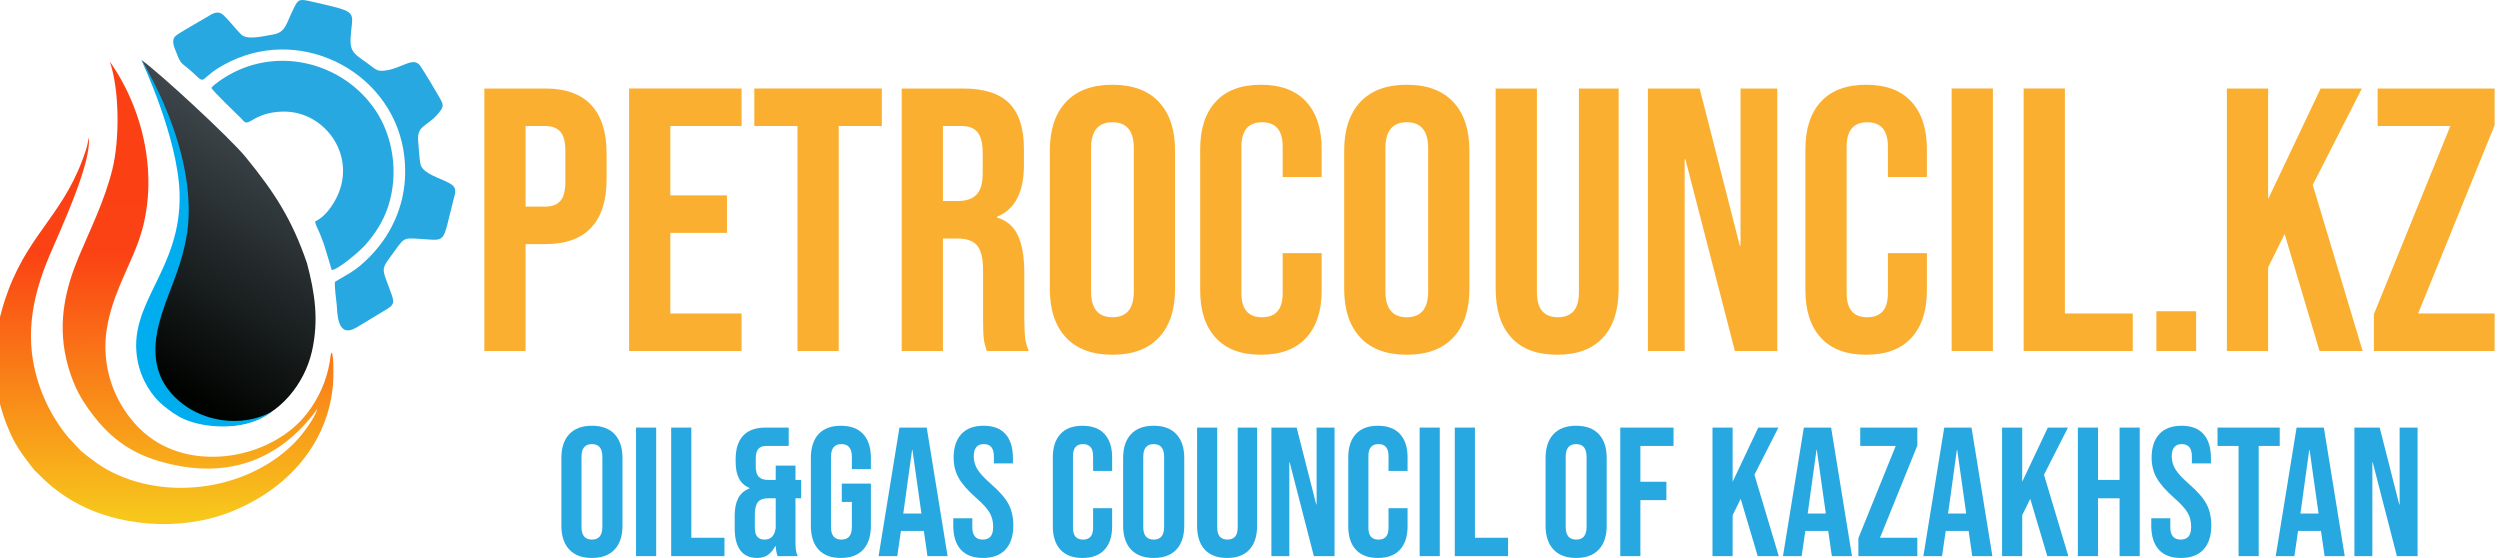 <?xml version="1.0" encoding="UTF-8"?> <!-- Creator: CorelDRAW 2021.5 --> <svg xmlns="http://www.w3.org/2000/svg" xmlns:xlink="http://www.w3.org/1999/xlink" xmlns:xodm="http://www.corel.com/coreldraw/odm/2003" xml:space="preserve" width="22.762mm" height="5.08mm" version="1.1" style="shape-rendering:geometricPrecision; text-rendering:geometricPrecision; image-rendering:optimizeQuality; fill-rule:evenodd; clip-rule:evenodd" viewBox="0 0 2276.16 507.98"> <defs> <style type="text/css"> <![CDATA[ .fil5 {fill:#00ADEE} .fil3 {fill:#28A8E0} .fil1 {fill:#28A8E0;fill-rule:nonzero} .fil0 {fill:#FBAF30;fill-rule:nonzero} .fil4 {fill:url(#id0)} .fil2 {fill:url(#id1)} ]]> </style> <linearGradient id="id0" gradientUnits="userSpaceOnUse" x1="152.9" y1="470.45" x2="150.39" y2="55.91"> <stop offset="0" style="stop-opacity:1; stop-color:#F7C71C"></stop> <stop offset="0.58" style="stop-opacity:1; stop-color:#FB4214"></stop> <stop offset="1" style="stop-opacity:1; stop-color:#FB4014"></stop> </linearGradient> <linearGradient id="id1" gradientUnits="userSpaceOnUse" x1="136.28" y1="338.29" x2="282.5" y2="95.68"> <stop offset="0" style="stop-opacity:1; stop-color:#000300"></stop> <stop offset="1" style="stop-opacity:1; stop-color:#4B545B"></stop> </linearGradient> </defs> <g id="Слой_x0020_1">  <g id="_2137997599936"> <path class="fil0" d="M440.98 80.57l55.31 0c18.66,0 32.66,5.01 41.99,15.03 9.33,10.01 14,24.69 14,44.04l0 23.55c0,19.35 -4.67,34.03 -14,44.05 -9.33,10.01 -23.33,15.02 -41.99,15.02l-17.76 0 0 97.3 -37.55 0 0 -238.99zm55.31 107.55c6.14,0 10.75,-1.71 13.82,-5.12 3.08,-3.42 4.61,-9.22 4.61,-17.42l0 -28.33c0,-8.2 -1.53,-14 -4.61,-17.41 -3.07,-3.42 -7.68,-5.13 -13.82,-5.13l-17.76 0 0 73.41 17.76 0z"></path> <polygon id="_1" class="fil0" points="572.76,80.57 675.18,80.57 675.18,114.71 610.31,114.71 610.31,177.87 661.87,177.87 661.87,212.02 610.31,212.02 610.31,285.42 675.18,285.42 675.18,319.56 572.76,319.56 "></polygon> <polygon id="_2" class="fil0" points="726.05,114.71 686.79,114.71 686.79,80.57 802.87,80.57 802.87,114.71 763.6,114.71 763.6,319.56 726.05,319.56 "></polygon> <path id="_3" class="fil0" d="M820.96 80.57l55.65 0c19.34,0 33.46,4.5 42.33,13.49 8.88,8.99 13.32,22.82 13.32,41.48l0 14.68c0,24.81 -8.2,40.51 -24.58,47.12l0 0.68c9.1,2.73 15.53,8.31 19.29,16.73 3.75,8.42 5.63,19.69 5.63,33.8l0 41.99c0,6.83 0.23,12.35 0.68,16.56 0.46,4.21 1.59,8.36 3.42,12.46l-38.24 0c-1.37,-3.87 -2.28,-7.51 -2.73,-10.93 -0.46,-3.41 -0.69,-9.55 -0.69,-18.43l0 -43.7c0,-10.93 -1.76,-18.55 -5.29,-22.88 -3.53,-4.32 -9.61,-6.48 -18.26,-6.48l-12.98 0 0 102.42 -37.55 0 0 -238.99zm51.21 102.43c7.51,0 13.14,-1.94 16.9,-5.81 3.75,-3.87 5.63,-10.35 5.63,-19.46l0 -18.43c0,-8.65 -1.53,-14.91 -4.61,-18.78 -3.07,-3.87 -7.91,-5.81 -14.51,-5.81l-17.07 0 0 68.29 13.66 0z"></path> <path id="_4" class="fil0" d="M1012.83 322.97c-18.43,0 -32.55,-5.23 -42.33,-15.7 -9.79,-10.47 -14.68,-25.27 -14.68,-44.38l0 -125.64c0,-19.12 4.89,-33.92 14.68,-44.39 9.78,-10.47 23.9,-15.7 42.33,-15.7 18.44,0 32.55,5.23 42.34,15.7 9.78,10.47 14.68,25.27 14.68,44.39l0 125.64c0,19.11 -4.9,33.91 -14.68,44.38 -9.79,10.47 -23.9,15.7 -42.34,15.7zm0 -34.14c12.98,0 19.46,-7.85 19.46,-23.55l0 -130.42c0,-15.71 -6.48,-23.56 -19.46,-23.56 -12.97,0 -19.46,7.85 -19.46,23.56l0 130.42c0,15.7 6.49,23.55 19.46,23.55z"></path> <path id="_5" class="fil0" d="M1148.03 322.97c-17.98,0 -31.7,-5.12 -41.14,-15.36 -9.45,-10.24 -14.17,-24.69 -14.17,-43.36l0 -128.37c0,-18.66 4.72,-33.12 14.17,-43.36 9.44,-10.24 23.16,-15.36 41.14,-15.36 17.98,0 31.69,5.12 41.14,15.36 9.44,10.24 14.16,24.7 14.16,43.36l0 25.27 -35.5 0 0 -27.66c0,-14.79 -6.26,-22.19 -18.78,-22.19 -12.52,0 -18.78,7.4 -18.78,22.19l0 133.49c0,14.57 6.26,21.85 18.78,21.85 12.52,0 18.78,-7.28 18.78,-21.85l0 -36.53 35.5 0 0 33.8c0,18.67 -4.72,33.12 -14.16,43.36 -9.45,10.24 -23.16,15.36 -41.14,15.36z"></path> <path id="_6" class="fil0" d="M1280.83 322.97c-18.43,0 -32.55,-5.23 -42.33,-15.7 -9.79,-10.47 -14.68,-25.27 -14.68,-44.38l0 -125.64c0,-19.12 4.89,-33.92 14.68,-44.39 9.78,-10.47 23.9,-15.7 42.33,-15.7 18.44,0 32.55,5.23 42.34,15.7 9.78,10.47 14.68,25.27 14.68,44.39l0 125.64c0,19.11 -4.9,33.91 -14.68,44.38 -9.79,10.47 -23.9,15.7 -42.34,15.7zm0 -34.14c12.98,0 19.46,-7.85 19.46,-23.55l0 -130.42c0,-15.71 -6.48,-23.56 -19.46,-23.56 -12.97,0 -19.46,7.85 -19.46,23.56l0 130.42c0,15.7 6.49,23.55 19.46,23.55z"></path> <path id="_7" class="fil0" d="M1417.73 322.97c-18.21,0 -32.09,-5.17 -41.65,-15.53 -9.56,-10.36 -14.34,-25.21 -14.34,-44.55l0 -182.32 37.56 0 0 185.05c0,8.19 1.65,14.11 4.95,17.75 3.3,3.64 8.02,5.46 14.17,5.46 6.14,0 10.86,-1.82 14.16,-5.46 3.31,-3.64 4.96,-9.56 4.96,-17.75l0 -185.05 36.18 0 0 182.32c0,19.34 -4.78,34.19 -14.33,44.55 -9.56,10.36 -23.45,15.53 -41.66,15.53z"></path> <polygon id="_8" class="fil0" points="1500.36,80.57 1547.47,80.57 1584,223.62 1584.69,223.62 1584.69,80.57 1618.14,80.57 1618.14,319.56 1579.56,319.56 1534.5,145.1 1533.82,145.1 1533.82,319.56 1500.36,319.56 "></polygon> <path id="_9" class="fil0" d="M1699.06 322.97c-17.98,0 -31.7,-5.12 -41.14,-15.36 -9.45,-10.24 -14.17,-24.69 -14.17,-43.36l0 -128.37c0,-18.66 4.72,-33.12 14.17,-43.36 9.44,-10.24 23.16,-15.36 41.14,-15.36 17.98,0 31.69,5.12 41.14,15.36 9.44,10.24 14.16,24.7 14.16,43.36l0 25.27 -35.5 0 0 -27.66c0,-14.79 -6.26,-22.19 -18.78,-22.19 -12.52,0 -18.78,7.4 -18.78,22.19l0 133.49c0,14.57 6.26,21.85 18.78,21.85 12.52,0 18.78,-7.28 18.78,-21.85l0 -36.53 35.5 0 0 33.8c0,18.67 -4.72,33.12 -14.16,43.36 -9.45,10.24 -23.16,15.36 -41.14,15.36z"></path> <polygon id="_10" class="fil0" points="1776.9,80.57 1814.45,80.57 1814.45,319.56 1776.9,319.56 "></polygon> <polygon id="_11" class="fil0" points="1842.45,80.57 1880,80.57 1880,285.42 1941.8,285.42 1941.8,319.56 1842.45,319.56 "></polygon> <polygon id="_12" class="fil0" points="1963.31,283.37 1999.5,283.37 1999.5,319.56 1963.31,319.56 "></polygon> <polygon id="_13" class="fil0" points="2027.5,80.57 2065.05,80.57 2065.05,181.29 2112.85,80.57 2150.41,80.57 2105.68,168.32 2151.09,319.56 2111.83,319.56 2080.07,213.04 2065.05,243.43 2065.05,319.56 2027.5,319.56 "></polygon> <polygon id="_14" class="fil0" points="2161.33,286.1 2230.97,114.71 2164.74,114.71 2164.74,80.57 2271.26,80.57 2271.26,114.03 2201.61,285.42 2271.26,285.42 2271.26,319.56 2161.33,319.56 "></polygon> <path class="fil1" d="M538.93 507.99c-9,0 -15.89,-2.56 -20.66,-7.69 -4.78,-5.13 -7.17,-12.37 -7.17,-21.73l0 -61.53c0,-9.36 2.39,-16.61 7.17,-21.73 4.77,-5.13 11.66,-7.69 20.66,-7.69 9,0 15.89,2.56 20.67,7.69 4.77,5.12 7.16,12.37 7.16,21.73l0 61.53c0,9.36 -2.39,16.6 -7.16,21.73 -4.78,5.13 -11.67,7.69 -20.67,7.69zm0 -16.72c6.33,0 9.5,-3.84 9.5,-11.53l0 -63.87c0,-7.69 -3.17,-11.54 -9.5,-11.54 -6.34,0 -9.5,3.85 -9.5,11.54l0 63.87c0,7.69 3.16,11.53 9.5,11.53z"></path> <polygon id="_1_0" class="fil1" points="579.09,389.29 597.43,389.29 597.43,506.32 579.09,506.32 "></polygon> <polygon id="_2_1" class="fil1" points="611.09,389.29 629.43,389.29 629.43,489.6 659.59,489.6 659.59,506.32 611.09,506.32 "></polygon> <path id="_3_2" class="fil1" d="M689.26 507.99c-6.67,0 -11.72,-2.28 -15.16,-6.85 -3.45,-4.57 -5.18,-11.2 -5.18,-19.9l0 -12.2c0,-6.13 1.06,-11.26 3.17,-15.38 2.12,-4.13 5.56,-7.14 10.34,-9.03l0 -0.34c-4.34,-1.78 -7.53,-4.65 -9.59,-8.61 -2.05,-3.95 -3.08,-9.05 -3.08,-15.3l0 -2.17c0,-9.47 2.28,-16.66 6.84,-21.57 4.55,-4.9 11.38,-7.35 20.49,-7.35l21.01 0 0 16.72 -20.68 0c-3,0 -5.3,0.89 -6.91,2.67 -1.61,1.78 -2.42,4.68 -2.42,8.69l0 7.19c0,4.46 0.92,7.64 2.75,9.53 1.84,1.9 4.59,2.85 8.26,2.85l7.16 0 0 -13.04 18 0 0 13.04 5.16 0 0 16.72 -5.16 0 0 38.45c0,3.34 0.1,6.05 0.33,8.11 0.22,2.06 0.78,4.09 1.67,6.1l-18.33 0c-0.89,-2.45 -1.45,-5.52 -1.67,-9.2l-0.34 0c-2,3.68 -4.3,6.41 -6.91,8.2 -2.61,1.78 -5.86,2.67 -9.75,2.67zm6.84 -16.72c5.77,0 9.16,-3.51 10.16,-10.53l0 -27.08 -7 0c-4.22,0 -7.28,1.14 -9.16,3.42 -1.9,2.29 -2.84,6.1 -2.84,11.46l0 11.87c0,3.9 0.78,6.68 2.34,8.36 1.55,1.67 3.71,2.5 6.5,2.5z"></path> <path id="_4_3" class="fil1" d="M765.59 507.99c-8.89,0 -15.67,-2.53 -20.33,-7.61 -4.67,-5.07 -7,-12.34 -7,-21.81l0 -61.53c0,-9.47 2.33,-16.75 7,-21.82 4.66,-5.07 11.44,-7.6 20.33,-7.6 8.88,0 15.66,2.53 20.33,7.6 4.66,5.07 7,12.35 7,21.82l0 10.03 -17.33 0 0 -11.2c0,-7.69 -3.17,-11.54 -9.5,-11.54 -6.34,0 -9.5,3.85 -9.5,11.54l0 64.03c0,7.58 3.16,11.37 9.5,11.37 6.33,0 9.5,-3.79 9.5,-11.37l0 -22.9 -9.17 0 0 -16.72 26.5 0 0 38.29c0,9.47 -2.34,16.74 -7,21.81 -4.67,5.08 -11.45,7.61 -20.33,7.61z"></path> <path id="_5_4" class="fil1" d="M818.92 389.29l24.83 0 19 117.03 -18.33 0 -3.34 -23.24 0 0.33 -20.83 0 -3.33 22.91 -17 0 19 -117.03zm20 78.24l-8.17 -57.85 -0.34 0 -7.99 57.85 16.5 0z"></path> <path id="_6_5" class="fil1" d="M894.9 507.99c-8.88,0 -15.61,-2.53 -20.16,-7.61 -4.56,-5.07 -6.83,-12.34 -6.83,-21.81l0 -6.69 17.34 0 0 8.02c0,7.58 3.16,11.37 9.49,11.37 3.11,0 5.48,-0.92 7.08,-2.76 1.62,-1.83 2.42,-4.82 2.42,-8.94 0,-4.9 -1.11,-9.22 -3.33,-12.96 -2.23,-3.73 -6.33,-8.22 -12.34,-13.46 -7.55,-6.68 -12.82,-12.73 -15.82,-18.14 -3,-5.4 -4.51,-11.5 -4.51,-18.3 0,-9.26 2.33,-16.42 7,-21.49 4.67,-5.07 11.44,-7.6 20.33,-7.6 8.78,0 15.42,2.53 19.92,7.6 4.5,5.07 6.75,12.35 6.75,21.82l0 4.85 -17.34 0 0 -6.02c0,-4.01 -0.78,-6.94 -2.33,-8.78 -1.56,-1.84 -3.83,-2.76 -6.83,-2.76 -6.11,0 -9.17,3.74 -9.17,11.21 0,4.23 1.15,8.19 3.42,11.87 2.28,3.67 6.42,8.13 12.42,13.37 7.67,6.69 12.94,12.76 15.83,18.23 2.89,5.46 4.34,11.87 4.34,19.22 0,9.59 -2.37,16.94 -7.09,22.07 -4.73,5.13 -11.58,7.69 -20.59,7.69z"></path> <path id="_7_6" class="fil1" d="M985.56 507.99c-8.78,0 -15.47,-2.51 -20.08,-7.52 -4.61,-5.02 -6.92,-12.1 -6.92,-21.23l0 -62.87c0,-9.14 2.31,-16.22 6.92,-21.23 4.61,-5.02 11.3,-7.52 20.08,-7.52 8.77,0 15.47,2.5 20.09,7.52 4.6,5.01 6.9,12.09 6.9,21.23l0 12.37 -17.32 0 0 -13.54c0,-7.24 -3.06,-10.87 -9.17,-10.87 -6.11,0 -9.16,3.63 -9.16,10.87l0 65.37c0,7.14 3.05,10.7 9.16,10.7 6.11,0 9.17,-3.56 9.17,-10.7l0 -17.89 17.32 0 0 16.56c0,9.13 -2.3,16.21 -6.9,21.23 -4.62,5.01 -11.32,7.52 -20.09,7.52z"></path> <path id="_8_7" class="fil1" d="M1050.39 507.99c-9,0 -15.89,-2.56 -20.66,-7.69 -4.79,-5.13 -7.17,-12.37 -7.17,-21.73l0 -61.53c0,-9.36 2.38,-16.61 7.17,-21.73 4.77,-5.13 11.66,-7.69 20.66,-7.69 9,0 15.89,2.56 20.67,7.69 4.77,5.12 7.16,12.37 7.16,21.73l0 61.53c0,9.36 -2.39,16.6 -7.16,21.73 -4.78,5.13 -11.67,7.69 -20.67,7.69zm0 -16.72c6.33,0 9.5,-3.84 9.5,-11.53l0 -63.87c0,-7.69 -3.17,-11.54 -9.5,-11.54 -6.34,0 -9.5,3.85 -9.5,11.54l0 63.87c0,7.69 3.16,11.53 9.5,11.53z"></path> <path id="_9_8" class="fil1" d="M1117.23 507.99c-8.89,0 -15.67,-2.53 -20.34,-7.61 -4.66,-5.07 -6.99,-12.34 -6.99,-21.81l0 -89.28 18.33 0 0 90.61c0,4.02 0.8,6.91 2.41,8.7 1.61,1.78 3.92,2.67 6.92,2.67 3,0 5.3,-0.89 6.91,-2.67 1.61,-1.79 2.42,-4.68 2.42,-8.7l0 -90.61 17.66 0 0 89.28c0,9.47 -2.33,16.74 -7,21.81 -4.66,5.08 -11.44,7.61 -20.32,7.61z"></path> <polygon id="_10_9" class="fil1" points="1157.55,389.29 1180.55,389.29 1198.39,459.34 1198.71,459.34 1198.71,389.29 1215.05,389.29 1215.05,506.32 1196.21,506.32 1174.21,420.89 1173.88,420.89 1173.88,506.32 1157.55,506.32 "></polygon> <path id="_11_10" class="fil1" d="M1254.54 507.99c-8.78,0 -15.47,-2.51 -20.08,-7.52 -4.61,-5.02 -6.92,-12.1 -6.92,-21.23l0 -62.87c0,-9.14 2.31,-16.22 6.92,-21.23 4.61,-5.02 11.3,-7.52 20.08,-7.52 8.78,0 15.47,2.5 20.09,7.52 4.6,5.01 6.91,12.09 6.91,21.23l0 12.37 -17.33 0 0 -13.54c0,-7.24 -3.06,-10.87 -9.17,-10.87 -6.11,0 -9.16,3.63 -9.16,10.87l0 65.37c0,7.14 3.05,10.7 9.16,10.7 6.11,0 9.17,-3.56 9.17,-10.7l0 -17.89 17.33 0 0 16.56c0,9.13 -2.31,16.21 -6.91,21.23 -4.62,5.01 -11.31,7.52 -20.09,7.52z"></path> <polygon id="_12_11" class="fil1" points="1292.53,389.29 1310.87,389.29 1310.87,506.32 1292.53,506.32 "></polygon> <polygon id="_13_12" class="fil1" points="1324.53,389.29 1342.87,389.29 1342.87,489.6 1373.03,489.6 1373.03,506.32 1324.53,506.32 "></polygon> <path id="_14_13" class="fil1" d="M1435.02 507.99c-9,0 -15.89,-2.56 -20.66,-7.69 -4.79,-5.13 -7.17,-12.37 -7.17,-21.73l0 -61.53c0,-9.36 2.38,-16.61 7.17,-21.73 4.77,-5.13 11.66,-7.69 20.66,-7.69 9,0 15.89,2.56 20.66,7.69 4.78,5.12 7.17,12.37 7.17,21.73l0 61.53c0,9.36 -2.39,16.6 -7.17,21.73 -4.77,5.13 -11.66,7.69 -20.66,7.69zm0 -16.72c6.33,0 9.5,-3.84 9.5,-11.53l0 -63.87c0,-7.69 -3.17,-11.54 -9.5,-11.54 -6.34,0 -9.5,3.85 -9.5,11.54l0 63.87c0,7.69 3.16,11.53 9.5,11.53z"></path> <polygon id="_15" class="fil1" points="1475.18,389.29 1523.69,389.29 1523.69,406.01 1493.52,406.01 1493.52,438.61 1517.19,438.61 1517.19,455.33 1493.52,455.33 1493.52,506.32 1475.18,506.32 "></polygon> <polygon id="_16" class="fil1" points="1559.17,389.29 1577.51,389.29 1577.51,438.61 1600.84,389.29 1619.17,389.29 1597.34,432.25 1619.51,506.32 1600.34,506.32 1584.84,454.16 1577.51,469.04 1577.51,506.32 1559.17,506.32 "></polygon> <path id="_17" class="fil1" d="M1642.34 389.29l24.83 0 19 117.03 -18.33 0 -3.34 -23.24 0 0.33 -20.83 0 -3.33 22.91 -17 0 19 -117.03zm20 78.24l-8.17 -57.85 -0.33 0 -8 57.85 16.5 0z"></path> <polygon id="_18" class="fil1" points="1692,489.94 1725.99,406.01 1693.67,406.01 1693.67,389.29 1745.66,389.29 1745.66,405.67 1711.67,489.6 1745.66,489.6 1745.66,506.32 1692,506.32 "></polygon> <path id="_19" class="fil1" d="M1770.16 389.29l24.83 0 19 117.03 -18.33 0 -3.34 -23.24 0 0.33 -20.83 0 -3.33 22.91 -17 0 19 -117.03zm20 78.24l-8.17 -57.85 -0.34 0 -7.99 57.85 16.5 0z"></path> <polygon id="_20" class="fil1" points="1822.81,389.29 1841.15,389.29 1841.15,438.61 1864.48,389.29 1882.81,389.29 1860.98,432.25 1883.15,506.32 1863.98,506.32 1848.48,454.16 1841.15,469.04 1841.15,506.32 1822.81,506.32 "></polygon> <polygon id="_21" class="fil1" points="1891.81,389.29 1910.15,389.29 1910.15,436.94 1929.8,436.94 1929.8,389.29 1948.15,389.29 1948.15,506.32 1929.8,506.32 1929.8,453.66 1910.15,453.66 1910.15,506.32 1891.81,506.32 "></polygon> <path id="_22" class="fil1" d="M1985.63 507.99c-8.88,0 -15.6,-2.53 -20.16,-7.61 -4.56,-5.07 -6.83,-12.34 -6.83,-21.81l0 -6.69 17.34 0 0 8.02c0,7.58 3.16,11.37 9.5,11.37 3.11,0 5.47,-0.92 7.07,-2.76 1.62,-1.83 2.42,-4.82 2.42,-8.94 0,-4.9 -1.11,-9.22 -3.33,-12.96 -2.23,-3.73 -6.33,-8.22 -12.33,-13.46 -7.56,-6.68 -12.83,-12.73 -15.83,-18.14 -3,-5.4 -4.51,-11.5 -4.51,-18.3 0,-9.26 2.33,-16.42 7,-21.49 4.67,-5.07 11.44,-7.6 20.33,-7.6 8.78,0 15.42,2.53 19.92,7.6 4.5,5.07 6.75,12.35 6.75,21.82l0 4.85 -17.34 0 0 -6.02c0,-4.01 -0.77,-6.94 -2.33,-8.78 -1.55,-1.84 -3.83,-2.76 -6.83,-2.76 -6.11,0 -9.17,3.74 -9.17,11.21 0,4.23 1.15,8.19 3.42,11.87 2.28,3.67 6.42,8.13 12.42,13.37 7.67,6.69 12.94,12.76 15.83,18.23 2.89,5.46 4.34,11.87 4.34,19.22 0,9.59 -2.37,16.94 -7.09,22.07 -4.73,5.13 -11.58,7.69 -20.59,7.69z"></path> <polygon id="_23" class="fil1" points="2038.13,406.01 2018.97,406.01 2018.97,389.29 2075.62,389.29 2075.62,406.01 2056.46,406.01 2056.46,506.32 2038.13,506.32 "></polygon> <path id="_24" class="fil1" d="M2090.96 389.29l24.83 0 19 117.03 -18.33 0 -3.34 -23.24 0 0.33 -20.83 0 -3.33 22.91 -16.99 0 18.99 -117.03zm20 78.24l-8.16 -57.85 -0.34 0 -8 57.85 16.5 0z"></path> <polygon id="_25" class="fil1" points="2143.61,389.29 2166.62,389.29 2184.45,459.34 2184.78,459.34 2184.78,389.29 2201.12,389.29 2201.12,506.32 2182.28,506.32 2160.28,420.89 2159.95,420.89 2159.95,506.32 2143.61,506.32 "></polygon> <path class="fil2" d="M283.95 320.1c6.54,-28.72 2.66,-53.66 -4.46,-80.49 -13.64,-39.82 -29.4,-64.23 -55.9,-96.7 -13.84,-16.95 -79,-77.32 -94.92,-88.33 7.05,10.56 33.32,68.91 35.68,120.12 2.77,71.31 -47.49,100.27 -36.86,153.08 8.83,44.9 55.54,68.59 98.1,57.2 29.53,-7.91 51.72,-35.74 58.36,-64.88z"></path> <path class="fil3" d="M192.48 79.97c0.59,2.36 23.02,23.78 26.52,27.26 4.29,4.28 3.91,6.1 10.58,2.16 8.32,-4.9 16.43,-7.58 28.32,-7.78 38.82,-0.67 69.37,42.61 46.66,81.79 -4.32,7.45 -10.11,14.68 -17.64,18.22 0.19,2.86 3,8.01 4.14,10.71 1.46,3.43 2.87,7.32 4.13,10.87l6.86 22.68c6.27,-0.65 25.72,-17.3 30.97,-23.34 7.85,-9.03 15.64,-20.17 20.34,-34.48 10.18,-30.97 3.96,-64.72 -11.53,-87.68 -29.18,-43.23 -87.63,-58.26 -133.47,-32.11 -4.73,2.7 -13.29,8.23 -15.88,11.7zm112.53 176.58c-0.68,3.75 1.06,15.86 1.5,20.37 0.78,8.13 0.17,31.76 18.12,21.21l27.84 -16.83c7.24,-4.41 6.25,-7.03 3.43,-14.95 -7.29,-20.49 -9.64,-20.11 -0.86,-31.99 13.6,-18.41 10.68,-17.85 27.49,-16.86 24.52,1.45 19.91,5.09 30.22,-35.08 2.08,-8.09 3.56,-11.41 -3.13,-15.39 -7.95,-4.74 -25.19,-8.7 -26.86,-17.87 -1.06,-5.81 -1.37,-13.7 -1.97,-19.74 -1.56,-15.88 7.6,-13.36 18.3,-26.17 5.37,-6.42 4.93,-7.77 0.64,-15.16 -5.49,-9.44 -11.06,-18.92 -16.86,-27.77 -6.44,-9.83 -16.99,2.41 -33.26,4.04 -6.87,0.69 -7.95,-1.65 -15.32,-6.92 -13.57,-9.69 -16.5,-10.64 -14.61,-28.87 2,-19.2 4.83,-17.79 -37.68,-27.53 -9.75,-2.23 -10.67,-1.17 -14.22,5.8 -7.5,14.72 -7.19,22.66 -19.56,24.65 -8.26,1.34 -23.19,5.32 -28.61,-0.08 -5.31,-5.3 -10.6,-12.41 -16.01,-17.48 -5.54,-5.21 -10.69,-1.13 -15.69,1.87 -4.99,2.99 -24.91,14.17 -27.86,16.79 -4.92,4.37 -0.98,11.08 0.88,16.18 4.03,11.09 5.54,8.66 15.46,18.09 12.62,12 3.29,3.6 33.27,-10.89 67.95,-32.84 150.34,11.92 158.52,87.06 3.06,28.07 -3.94,51.79 -16.14,71.35 -7.8,12.48 -20.81,26.43 -33.04,33.93l-13.99 8.24z"></path> <path class="fil4" d="M144.37 419.7c56.81,16.88 107.28,3.61 144.49,-47.23 -2.45,9.01 -14.67,24.07 -17.45,27.16 -41.74,46.14 -120.06,58.41 -174.73,27.42 -11.16,-6.33 -22.3,-16.13 -22.94,-16.48l-11.43 -12.24c-10.89,-12.76 -20.35,-29.54 -26.15,-46.22 -14.56,-41.93 -7.78,-79.89 8.94,-119.51 9.69,-22.93 38.6,-84.4 35.68,-107.4 -0.45,1.41 -0.58,5.15 -2.34,10.67 -18.28,57.27 -50.03,73.95 -70.51,127.48 -16.68,43.62 -18.17,88.04 1.76,131.76 6,13.15 13.76,22.93 20.91,32.04 1.34,1.76 2.57,2.52 3.86,3.88 8.53,8.93 18.25,16.86 28.99,23.44 42.19,25.85 101.57,29.46 146.66,11.54 51.86,-20.6 89.08,-62.45 93.19,-117.36 0.34,-4.57 0.72,-24.83 -1.24,-27.7 -1.27,1.2 -1.35,5.95 -1.72,8.11 -3.13,17.98 -9.99,33.33 -20.74,47.26 -29.98,38.87 -96.29,53.15 -139.55,24.35 -13.17,-8.77 -23.17,-20.47 -30.86,-34.17 -10.91,-19.43 -15.43,-42.77 -12.17,-65.4 4.32,-29.88 18.29,-53.13 27.97,-78.34 20.84,-54.3 8.16,-119.67 -25.07,-166.8 9.13,26.14 8.97,71.93 2.36,98.38 -7.23,28.92 -19.7,53.49 -30.62,79.58 -11.58,27.66 -19.24,58.4 -11.38,92.72 3.27,14.3 8.71,28.07 15.78,39 17.37,26.87 37.14,44.79 68.31,54.06z"></path> <path class="fil5" d="M247.56 374.71c-25.96,14.61 -65.61,11.13 -90.24,-15.09 -16.12,-17.19 -18.87,-38.78 -12.98,-63.01 7.21,-29.68 20.14,-48.04 26.22,-85.41 9.95,-75.47 -41.9,-156.66 -41.89,-156.62 0.39,1.09 32.91,69.39 34.83,120.82 2.16,71.31 -48.36,100.27 -38.19,153.08 3.34,17.74 13.3,32.59 23.44,40.78 5.75,4.64 11.38,9.07 19.39,12.55 19.71,8.56 57.31,10.76 79.42,-7.1z"></path> </g> </g> </svg> 